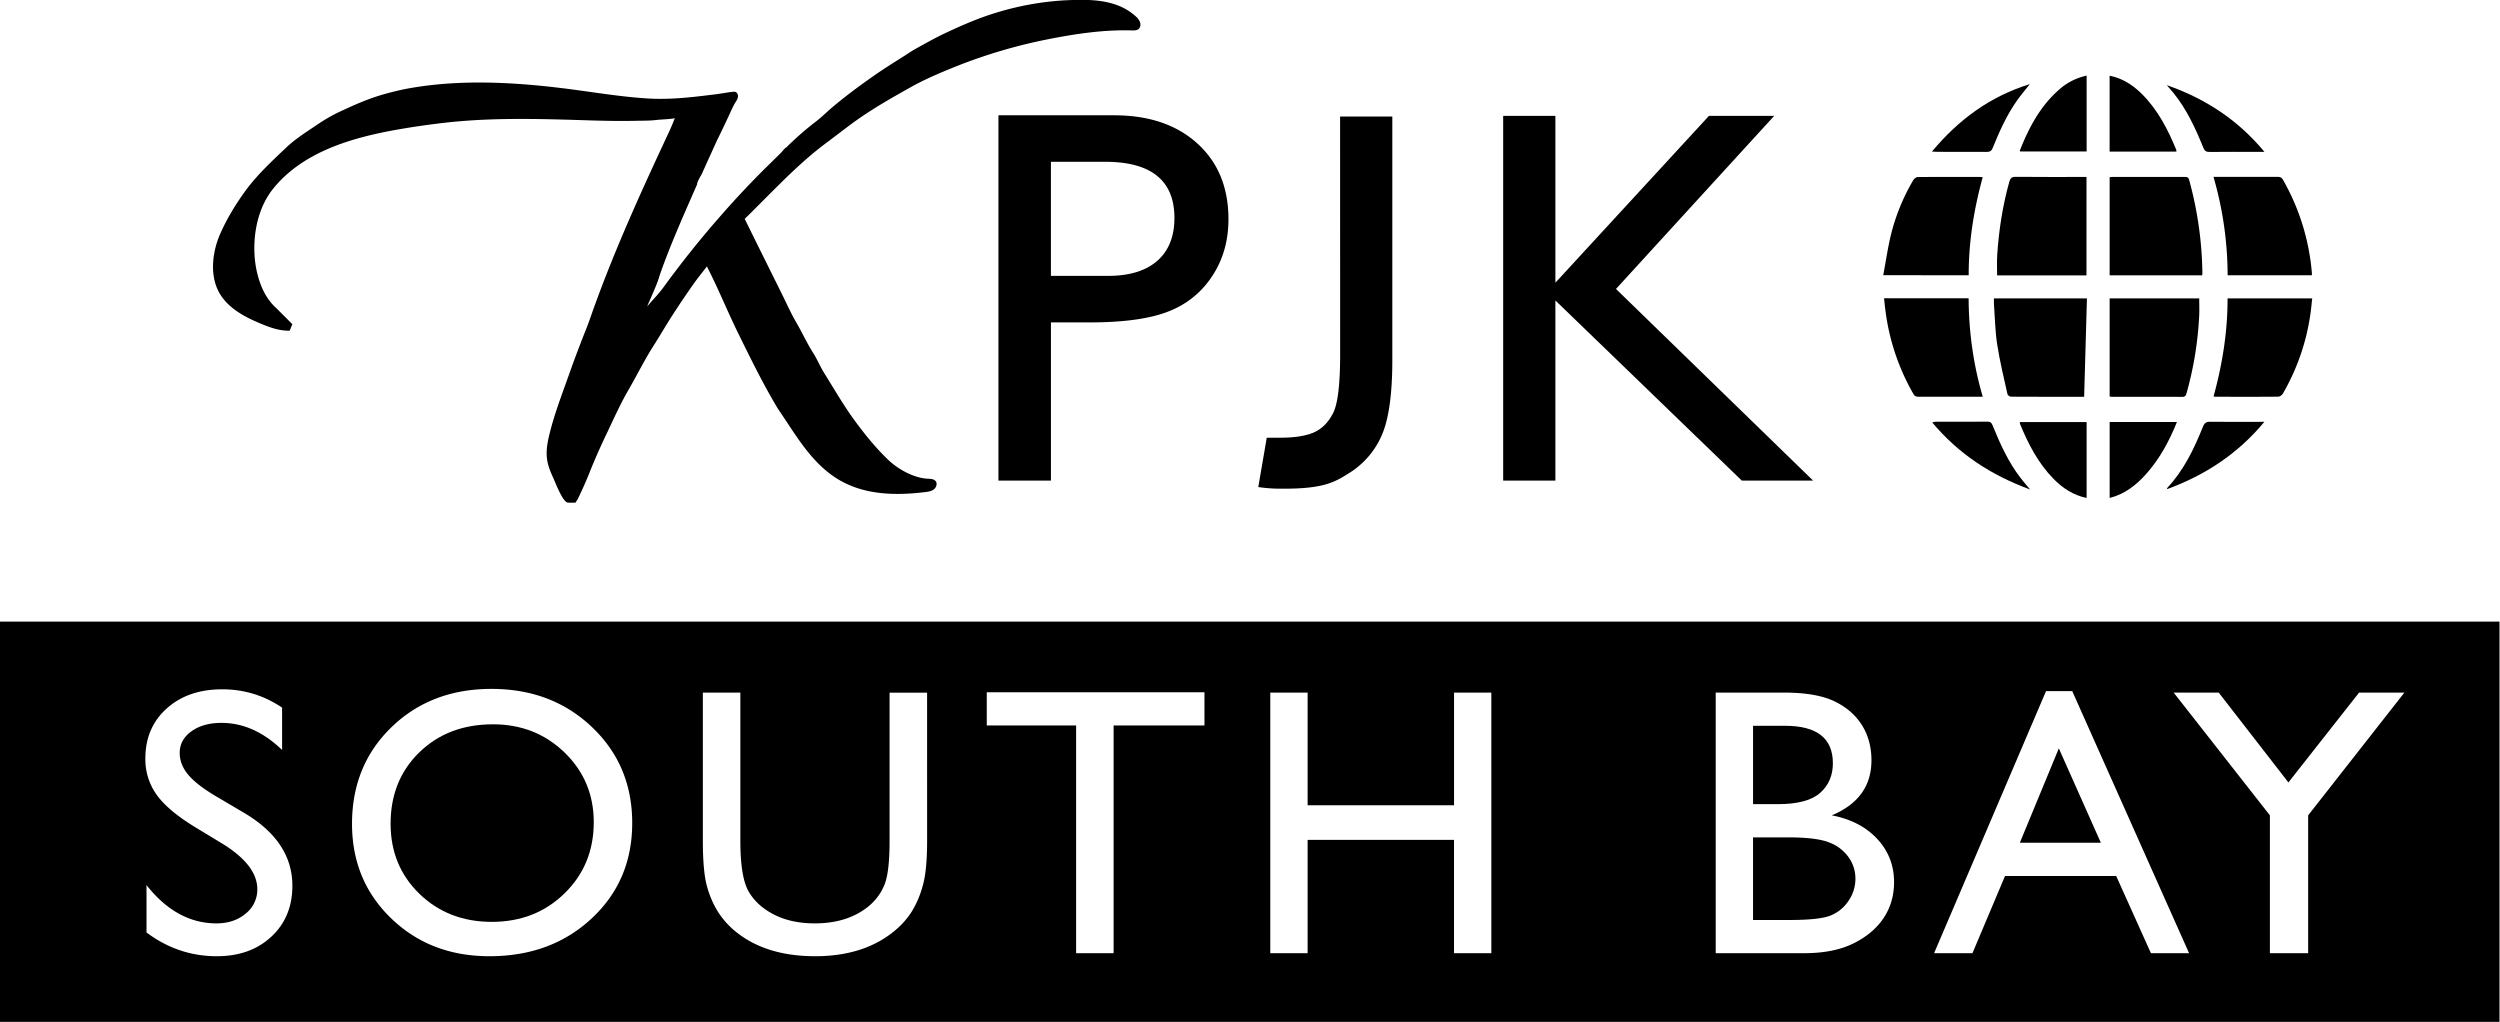 <?xml version="1.0" encoding="UTF-8" standalone="no"?>
<!-- Created with Inkscape (http://www.inkscape.org/) -->

<svg
   width="132.211mm"
   height="54.05mm"
   viewBox="0 0 132.211 54.05"
   version="1.1"
   id="svg1"
   xmlns="http://www.w3.org/2000/svg"
   xmlns:svg="http://www.w3.org/2000/svg">
  <defs
     id="defs1" />
  <g
     id="layer1"
     transform="translate(-369.777,-134.275)">
    <g
       id="g40"
       transform="translate(36.959,6.745)">
      <g
         id="g1"
         transform="matrix(1.037,0,0,1.037,0.245,-4.726)">
        <path
           style="stroke-width:1.182"
           d="m 355.119,133.557 c -0.017,0.046 -0.784,0.078 -0.897,0.094 -0.365,0.047 -0.75,0.039 -1.116,0.047 -0.745,0.017 -1.492,0.002 -2.239,-0.019 -2.468,-0.076 -4.895,-0.162 -7.358,0.104 -0.825,0.092 -1.647,0.208 -2.464,0.35 -2.323,0.406 -4.862,1.115 -6.403,3.021 -0.72,0.89 -0.997,2.109 -0.962,3.236 0.029,0.934 0.319,2.075 1.006,2.754 0.304,0.298 0.603,0.598 0.931,0.926 l -0.14,0.333 c -0.579,0.006 -1.07,-0.192 -1.556,-0.396 -0.83,-0.35 -1.709,-0.836 -2.108,-1.688 -0.413,-0.882 -0.251,-2.01 0.13,-2.872 0.319,-0.721 0.73,-1.405 1.194,-2.06 0.618,-0.873 1.39,-1.587 2.153,-2.312 0.474,-0.454 1.048,-0.811 1.596,-1.182 0.367,-0.248 0.752,-0.477 1.154,-0.663 0.712,-0.331 1.431,-0.654 2.189,-0.871 0.443,-0.125 0.892,-0.24 1.349,-0.32 2.519,-0.449 5.158,-0.323 7.69,-0.019 1.497,0.179 2.984,0.449 4.493,0.54 0.753,0.045 1.51,0 2.261,-0.076 0.374,-0.039 0.748,-0.085 1.121,-0.131 0.312,-0.036 0.618,-0.099 0.929,-0.134 a 0.32,0.32 0 0 1 0.138,0.006 c 0.087,0.027 0.137,0.131 0.134,0.226 a 0.553,0.553 0 0 1 -0.102,0.258 c -0.159,0.249 -0.271,0.53 -0.397,0.797 -0.186,0.39 -0.367,0.782 -0.562,1.169 a 309.573,309.573 0 0 0 -0.777,1.714 c -0.064,0.139 -0.248,0.398 -0.248,0.549 -0.65,1.486 -1.323,2.982 -1.865,4.511 -0.05,0.137 -0.087,0.279 -0.137,0.416 -0.157,0.427 -0.349,0.837 -0.55,1.303 0.407,-0.469 0.588,-0.641 0.844,-0.989 a 50.429,50.429 0 0 1 2.965,-3.7 45.903,45.903 0 0 1 2.241,-2.384 l 0.523,-0.514 0.266,-0.264 c 0.041,-0.04 0.205,-0.253 0.254,-0.253 0.48,-0.479 0.993,-0.928 1.534,-1.341 0.287,-0.222 0.546,-0.484 0.825,-0.719 0.709,-0.596 1.452,-1.146 2.215,-1.674 0.449,-0.31 0.907,-0.598 1.367,-0.888 0.229,-0.143 0.453,-0.302 0.688,-0.43 0.471,-0.261 0.94,-0.525 1.422,-0.756 0.882,-0.416 1.776,-0.808 2.714,-1.087 a 14.729,14.729 0 0 1 3.424,-0.614 c 1.243,-0.061 2.637,-0.084 3.623,0.803 a 0.774,0.774 0 0 1 0.233,0.307 c 0.044,0.125 0.024,0.279 -0.082,0.359 -0.09,0.07 -0.217,0.067 -0.33,0.065 -1.536,-0.049 -3.109,0.209 -4.609,0.517 a 26.797,26.797 0 0 0 -4.751,1.476 c -0.655,0.269 -1.307,0.557 -1.921,0.902 -0.887,0.498 -1.774,1 -2.613,1.58 -0.573,0.398 -1.119,0.836 -1.679,1.251 -0.845,0.627 -1.614,1.342 -2.362,2.08 -0.558,0.55 -1.107,1.108 -1.661,1.659 -0.034,0.034 -0.061,0.046 -0.149,0.147 0.621,1.271 1.336,2.698 1.963,3.969 0.215,0.438 0.416,0.884 0.662,1.307 0.304,0.519 0.55,1.07 0.877,1.579 0.201,0.316 0.344,0.674 0.544,0.997 0.516,0.826 1,1.671 1.582,2.461 0.512,0.696 1.05,1.36 1.672,1.958 0.506,0.488 1.301,0.936 2.015,0.978 0.151,0.006 0.333,0.006 0.426,0.131 0.091,0.124 0.027,0.314 -0.092,0.409 -0.122,0.096 -0.283,0.121 -0.436,0.141 -1.53,0.188 -3.145,0.159 -4.493,-0.676 a 5.412,5.412 0 0 1 -0.314,-0.213 c -1.143,-0.84 -1.856,-2.101 -2.643,-3.254 a 5.582,5.582 0 0 1 -0.236,-0.384 c -0.667,-1.139 -1.249,-2.327 -1.832,-3.511 -0.565,-1.145 -1.041,-2.333 -1.625,-3.468 -0.244,0.319 -0.495,0.625 -0.721,0.949 -0.359,0.512 -0.709,1.031 -1.048,1.557 -0.319,0.494 -0.611,1.005 -0.928,1.5 -0.481,0.748 -0.871,1.548 -1.316,2.314 -0.402,0.694 -0.731,1.432 -1.075,2.157 a 33.667,33.667 0 0 0 -0.825,1.852 19.486,19.486 0 0 1 -0.662,1.511 c -0.035,0.072 -0.085,0.136 -0.128,0.206 h -0.377 c -0.267,0 -0.662,-1.064 -0.757,-1.263 -0.14,-0.307 -0.271,-0.625 -0.316,-0.959 -0.059,-0.44 0.027,-0.887 0.135,-1.316 0.264,-1.064 0.674,-2.107 1.037,-3.14 0.173,-0.491 0.356,-0.974 0.542,-1.46 0.154,-0.411 0.331,-0.816 0.474,-1.232 1.09,-3.132 2.465,-6.176 3.866,-9.179 0.166,-0.352 0.329,-0.698 0.462,-1.063"
           id="path250" />
        <path
           style="stroke-width:1.182"
           d="m 423.713,170.516 h 4.133 l -2.144,-4.814 z"
           id="path39" />
        <path
           style="stroke-width:1.182"
           d="m 413.536,167.967 c 0.429,-0.387 0.643,-0.888 0.643,-1.503 0,-1.276 -0.812,-1.913 -2.436,-1.913 h -1.635 v 3.996 h 1.264 c 1.014,0 1.737,-0.194 2.164,-0.581"
           id="path38" />
        <path
           style="stroke-width:1.182"
           d="m 389.048,133.48 h 2.664 v 12.424 c 0,1.712 -0.176,2.981 -0.526,3.801 a 4.265,4.265 0 0 1 -1.697,1.971 c -0.78,0.494 -1.389,0.828 -3.749,0.779 a 8.361,8.361 0 0 1 -0.864,-0.079 l 0.432,-2.517 h 0.68 c 0.763,0 1.346,-0.095 1.75,-0.282 0.403,-0.186 0.724,-0.514 0.958,-0.984 0.237,-0.471 0.355,-1.47 0.355,-2.996 z"
           id="path37" />
        <path
           style="stroke-width:1.182"
           d="m 407.86,133.445 h 3.327 l -8.069,8.828 10.053,9.774 h -3.636 l -9.507,-9.187 v 9.187 h -2.663 V 133.445 h 2.663 v 8.509 z"
           id="path36" />
        <path
           style="stroke-width:1.182"
           d="m 377.057,135.789 h -2.756 v 5.817 h 2.916 c 1.083,0 1.918,-0.253 2.504,-0.764 0.585,-0.51 0.879,-1.242 0.879,-2.19 0,-1.908 -1.182,-2.864 -3.542,-2.864 m -5.433,16.258 v -18.629 h 5.899 c 1.776,0 3.191,0.48 4.247,1.439 1.057,0.958 1.584,2.245 1.584,3.863 0,1.082 -0.269,2.041 -0.812,2.873 a 4.624,4.624 0 0 1 -2.224,1.819 c -0.94,0.378 -2.289,0.568 -4.047,0.568 h -1.97 v 8.069 z"
           id="path251" />
        <path
           style="stroke-width:1.182"
           d="m 438.417,169.117 v 7.031 h -1.951 v -7.031 l -4.908,-6.26 h 2.297 l 3.555,4.582 3.605,-4.582 h 2.31 z M 320.689,179.649 H 448.175 V 159.236 H 320.689 Z m 109.71,-3.501 -1.771,-3.937 h -5.67 l -1.661,3.937 h -1.956 l 5.709,-13.366 h 1.336 l 5.959,13.366 z m -13.624,-1.807 c -0.349,0.532 -0.86,0.966 -1.537,1.303 -0.674,0.337 -1.519,0.504 -2.534,0.504 h -4.5 v -13.29 h 3.482 c 1.097,0 1.953,0.148 2.568,0.442 0.615,0.296 1.084,0.701 1.407,1.218 0.324,0.517 0.485,1.115 0.485,1.794 0,1.305 -0.674,2.242 -2.024,2.806 0.97,0.184 1.743,0.584 2.316,1.199 0.573,0.615 0.861,1.35 0.861,2.208 0,0.679 -0.175,1.284 -0.524,1.817 m -20.013,1.807 h -1.904 v -5.782 h -7.466 v 5.782 h -1.904 v -13.29 h 1.904 v 5.746 h 7.467 v -5.746 h 1.902 z m -14.631,-11.616 h -4.633 v 11.616 h -1.912 v -11.616 h -4.557 v -1.693 h 11.102 z m -14.144,5.871 c 0,1.02 -0.074,1.791 -0.225,2.312 a 5.018,5.018 0 0 1 -0.551,1.298 4.162,4.162 0 0 1 -0.804,0.928 c -1.052,0.906 -2.429,1.36 -4.129,1.36 -1.731,0 -3.122,-0.449 -4.167,-1.35 a 4.313,4.313 0 0 1 -0.804,-0.938 4.872,4.872 0 0 1 -0.544,-1.271 c -0.142,-0.499 -0.213,-1.286 -0.213,-2.359 v -7.525 h 1.913 v 7.545 c 0,1.25 0.142,2.118 0.428,2.606 0.284,0.488 0.72,0.88 1.303,1.175 0.584,0.296 1.272,0.442 2.064,0.442 1.129,0 2.048,-0.296 2.76,-0.884 0.374,-0.317 0.643,-0.692 0.808,-1.123 0.166,-0.43 0.247,-1.169 0.247,-2.216 v -7.544 h 1.913 z m -17.107,3.971 c -1.379,1.285 -3.117,1.927 -5.214,1.927 -2.003,0 -3.671,-0.642 -5.006,-1.927 -1.334,-1.284 -2.001,-2.893 -2.001,-4.828 0,-1.984 0.672,-3.628 2.016,-4.928 1.343,-1.299 3.041,-1.95 5.096,-1.95 2.053,0 3.762,0.65 5.128,1.951 1.367,1.301 2.049,2.93 2.049,4.889 0,1.959 -0.689,3.583 -2.069,4.866 m -16.333,0.928 c -0.713,0.666 -1.641,0.999 -2.782,0.999 -1.314,0 -2.509,-0.404 -3.586,-1.211 v -2.416 c 1.026,1.301 2.216,1.952 3.566,1.952 0.596,0 1.093,-0.166 1.49,-0.497 a 1.561,1.561 0 0 0 0.595,-1.247 c 0,-0.809 -0.584,-1.576 -1.751,-2.303 l -1.446,-0.877 c -0.907,-0.555 -1.553,-1.1 -1.936,-1.635 a 3.091,3.091 0 0 1 -0.576,-1.85 c 0,-1.046 0.362,-1.897 1.088,-2.549 0.727,-0.653 1.671,-0.979 2.832,-0.979 1.11,0 2.127,0.311 3.053,0.934 v 2.159 c -0.958,-0.921 -1.988,-1.381 -3.091,-1.381 -0.622,0 -1.133,0.143 -1.532,0.43 -0.4,0.287 -0.599,0.656 -0.599,1.104 0,0.398 0.148,0.771 0.441,1.119 0.294,0.348 0.769,0.712 1.419,1.095 l 1.454,0.858 c 1.62,0.97 2.432,2.202 2.432,3.697 0,1.067 -0.356,1.932 -1.07,2.598"
           id="path252" />
        <path
           style="stroke-width:1.182"
           d="m 413.959,170.488 c -0.437,-0.166 -1.128,-0.247 -2.074,-0.247 h -1.778 v 4.213 h 1.874 c 1.04,0 1.746,-0.08 2.116,-0.242 a 1.998,1.998 0 0 0 0.894,-0.756 1.975,1.975 0 0 0 0.338,-1.103 c 0,-0.407 -0.118,-0.777 -0.357,-1.111 a 2.12,2.12 0 0 0 -1.013,-0.753"
           id="path30" />
        <path
           style="stroke-width:1.182"
           d="m 345.846,164.475 c -1.521,0 -2.772,0.475 -3.751,1.426 -0.979,0.952 -1.469,2.166 -1.469,3.644 0,1.433 0.492,2.626 1.473,3.577 0.984,0.952 2.212,1.428 3.689,1.428 1.482,0 2.72,-0.485 3.713,-1.457 0.99,-0.97 1.486,-2.178 1.486,-3.624 0,-1.407 -0.497,-2.593 -1.486,-3.553 -0.993,-0.961 -2.211,-1.441 -3.655,-1.441"
           id="path253" />
        <path
           style="fill:#000000;stroke-width:1.182"
           d="m 436.186,149.048 c -1.362,1.642 -3.029,2.723 -4.961,3.433 0,-0.027 -0.006,-0.047 0,-0.054 0.849,-0.905 1.374,-1.998 1.828,-3.133 0.076,-0.189 0.169,-0.252 0.375,-0.248 0.822,0.013 1.644,0.004 2.466,0.004 z"
           id="path19" />
        <path
           style="fill:#000000;stroke-width:1.182"
           d="m 424.235,152.499 c -1.977,-0.725 -3.638,-1.803 -4.989,-3.417 0.072,-0.017 0.119,-0.036 0.167,-0.036 0.889,-0.002 1.78,0.001 2.669,-0.004 0.142,0 0.19,0.064 0.238,0.18 0.384,0.94 0.8,1.868 1.424,2.681 0.144,0.189 0.302,0.367 0.492,0.596"
           id="path18" />
        <path
           style="fill:#000000;stroke-width:1.182"
           d="m 431.21,131.881 c 1.95,0.68 3.617,1.758 4.978,3.401 h -0.345 c -0.822,0 -1.645,-0.006 -2.466,0.004 -0.172,0 -0.241,-0.059 -0.305,-0.214 -0.403,-0.991 -0.847,-1.96 -1.528,-2.8 -0.108,-0.132 -0.222,-0.26 -0.334,-0.39"
           id="path17" />
        <path
           style="fill:#000000;stroke-width:1.182"
           d="m 424.224,131.825 c -0.239,0.304 -0.455,0.559 -0.65,0.831 -0.527,0.747 -0.901,1.576 -1.242,2.422 -0.063,0.159 -0.143,0.207 -0.309,0.206 -0.844,-0.006 -1.688,-0.004 -2.53,-0.004 -0.072,0 -0.143,-0.006 -0.262,-0.013 1.354,-1.623 2.949,-2.807 4.993,-3.441"
           id="path16" />
        <path
           style="fill:#000000;stroke-width:1.182"
           d="m 428.294,149.059 h 3.431 c -0.401,0.991 -0.89,1.894 -1.589,2.672 -0.501,0.556 -1.076,1.005 -1.842,1.201 z"
           id="path15" />
        <path
           style="fill:#000000;stroke-width:1.182"
           d="m 427.12,131.394 v 3.866 h -3.391 c -0.006,-0.017 -0.021,-0.034 -0.017,-0.041 0.461,-1.171 1.039,-2.265 2.002,-3.11 a 3.075,3.075 0 0 1 1.406,-0.715"
           id="path14" />
        <path
           style="fill:#000000;stroke-width:1.182"
           d="m 423.715,149.061 h 3.404 v 3.87 c -0.686,-0.141 -1.224,-0.5 -1.691,-0.977 -0.786,-0.804 -1.289,-1.784 -1.711,-2.812 -0.006,-0.017 -10e-4,-0.041 -10e-4,-0.082"
           id="path13" />
        <path
           style="fill:#000000;stroke-width:1.182"
           d="m 431.697,135.267 h -3.405 v -3.871 c 0.668,0.137 1.198,0.485 1.658,0.946 0.804,0.806 1.316,1.798 1.743,2.84 0.006,0.017 0.002,0.043 0.004,0.085"
           id="path12" />
        <path
           style="fill:#000000;stroke-width:1.182"
           d="m 416.789,142.748 h 4.312 c 0.011,1.703 0.237,3.367 0.721,5.022 h -0.331 c -0.98,0 -1.958,-0.002 -2.939,0.001 -0.121,0 -0.201,-0.027 -0.267,-0.144 a 11.404,11.404 0 0 1 -1.437,-4.347 c -0.024,-0.168 -0.037,-0.338 -0.059,-0.532"
           id="path11" />
        <path
           style="fill:#000000;stroke-width:1.182"
           d="m 434.31,141.574 a 18.114,18.114 0 0 0 -0.721,-5.017 h 1.072 c 0.732,0 1.465,0.004 2.198,0 0.124,0 0.203,0.027 0.271,0.143 a 11.495,11.495 0 0 1 1.478,4.771 c 0.004,0.03 -10e-4,0.059 -0.004,0.103 z"
           id="path10" />
        <path
           style="fill:#000000;stroke-width:1.182"
           d="m 433.592,147.757 c 0.449,-1.638 0.719,-3.295 0.715,-5.003 h 4.317 c -0.036,0.316 -0.063,0.633 -0.114,0.944 a 11.207,11.207 0 0 1 -1.388,3.921 c -0.043,0.071 -0.154,0.147 -0.235,0.147 -1.061,0.01 -2.122,0.006 -3.184,0.004 -0.03,0 -0.058,-0.006 -0.111,-0.013"
           id="path9" />
        <path
           style="fill:#000000;stroke-width:1.182"
           d="m 416.748,141.572 c 0.126,-0.682 0.225,-1.347 0.376,-1.996 a 10.405,10.405 0 0 1 1.155,-2.853 c 0.044,-0.073 0.15,-0.156 0.228,-0.157 1.07,-0.01 2.14,-0.006 3.208,-0.004 0.027,0 0.057,0.006 0.104,0.017 -0.449,1.633 -0.717,3.287 -0.714,4.996 z"
           id="path8" />
        <path
           style="fill:#000000;stroke-width:1.182"
           d="m 428.293,147.76 v -5.007 h 4.569 c 0,0.298 0.013,0.595 -0.002,0.889 a 17.842,17.842 0 0 1 -0.643,3.943 c -0.034,0.116 -0.063,0.191 -0.217,0.191 -1.195,-0.006 -2.391,-0.004 -3.586,-0.004 -0.036,0 -0.072,-0.006 -0.121,-0.013"
           id="path7" />
        <path
           style="fill:#000000;stroke-width:1.182"
           d="m 427.112,141.583 h -4.557 c 0,-0.344 -0.017,-0.685 0.004,-1.023 0.08,-1.27 0.276,-2.521 0.616,-3.749 0.051,-0.184 0.121,-0.259 0.329,-0.256 1.195,0.013 2.392,0.006 3.609,0.006 z"
           id="path6" />
        <path
           style="fill:#000000;stroke-width:1.182"
           d="m 426.992,147.773 c -1.271,0 -2.504,0.002 -3.738,-0.006 -0.06,0 -0.161,-0.079 -0.174,-0.137 -0.183,-0.836 -0.39,-1.671 -0.52,-2.516 -0.107,-0.685 -0.116,-1.383 -0.167,-2.076 -0.006,-0.087 -0.002,-0.176 -0.002,-0.282 h 4.744 l -0.142,5.017"
           id="path5" />
        <path
           style="fill:#000000;stroke-width:1.182"
           d="m 428.293,136.573 c 0.06,-0.004 0.111,-0.013 0.161,-0.013 l 3.652,-10e-4 c 0.119,0 0.202,0.004 0.242,0.154 a 18.788,18.788 0 0 1 0.675,4.726 c 0,0.043 -0.006,0.085 -0.013,0.141 h -4.717 z"
           id="path4" />
      </g>
    </g>
  </g>
</svg>
